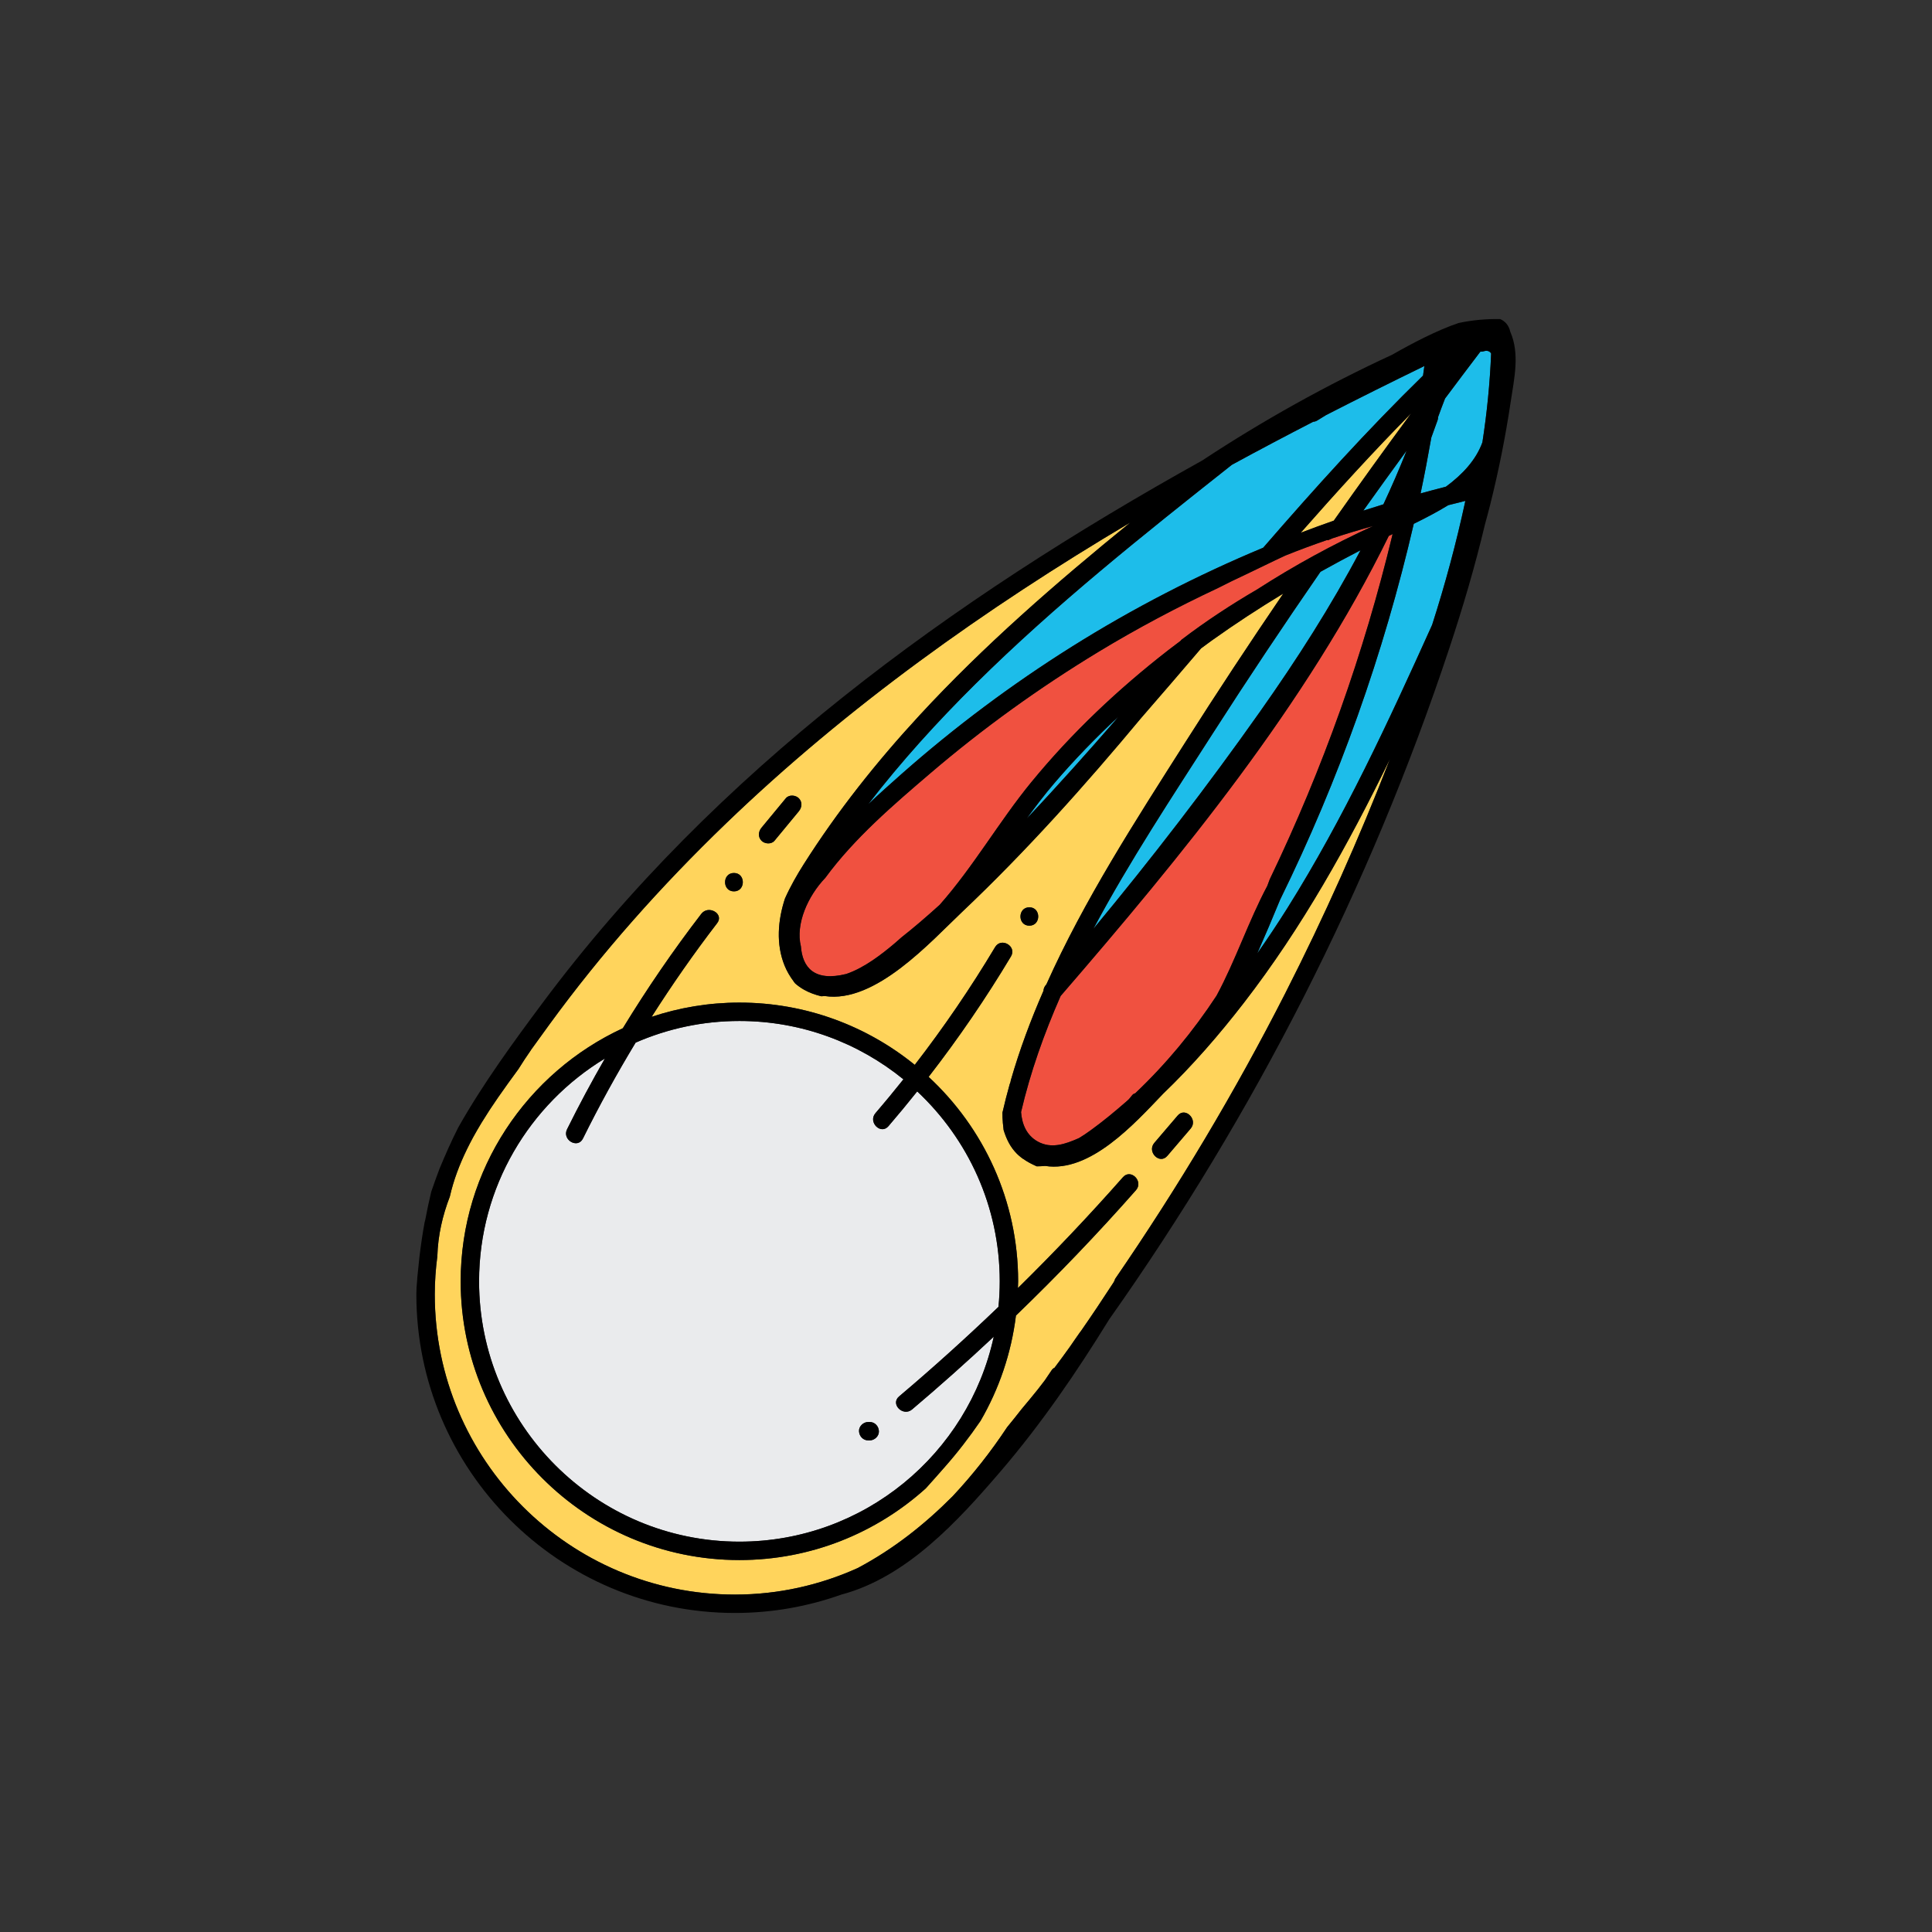 <svg xmlns="http://www.w3.org/2000/svg" id="a" width="315" height="315" viewBox="0 0 315 315"><rect x="0" y="0" width="315" height="315" fill="#333333" stroke="none"/><path d="M166.477,181.321c.152,1.955.884,3.79,2.738,4.808,2.194,1.205,4.443.425,6.602-.527.051-.022.098-.049.149-.072.643-.386,1.261-.811,1.88-1.26,1.987-1.438,3.887-3.013,5.739-4.626.158-.144.319-.285.476-.43.177-.211.355-.422.525-.641.148-.19.318-.275.49-.312,5.032-4.774,9.46-10.111,13.271-15.921,3.109-5.756,5.189-12.097,8.272-17.897.131-.357.273-.722.402-1.076,8.654-17.989,15.359-36.859,20.028-56.262-.007-.005-.013-.011-.02-.016-.136.066-.273.132-.407.198-.065.032-.13.066-.195.098-13.482,27.509-33.715,52.095-53.501,75.005-2.697,6.139-4.939,12.435-6.452,18.931Z" fill="#f05140" stroke-width="0"></path><path d="M149.546,177.948c-1.529,1.914-3.086,3.806-4.687,5.667-1.262,1.467-3.375-.665-2.121-2.121,1.558-1.811,3.073-3.653,4.559-5.516-7.305-5.942-16.612-9.513-26.74-9.513-6.013,0-11.733,1.264-16.921,3.529-3.073,5.085-5.946,10.294-8.59,15.641-.857,1.732-3.443.211-2.59-1.514,1.938-3.919,4.005-7.761,6.174-11.54-12.288,7.444-20.518,20.943-20.518,36.33,0,23.405,19.041,42.446,42.445,42.446,20.307,0,37.32-14.337,41.47-33.418-4.336,4.061-8.771,8.02-13.316,11.861-1.467,1.239-3.598-.874-2.121-2.121,5.562-4.7,10.959-9.577,16.207-14.607.134-1.37.206-2.757.206-4.161,0-12.203-5.184-23.213-13.456-30.963ZM141.8,234.847h-.243c-.841,0-1.464-.687-1.5-1.5-.036-.81.715-1.5,1.5-1.5h.243c.841,0,1.464.687,1.5,1.5.036.81-.715,1.5-1.5,1.5Z" fill="#eaebed" stroke-width="0"></path><path d="M141.578,131.102c1.791-1.687,3.623-3.329,5.453-4.944,8.66-7.644,17.948-14.585,27.732-20.726,9.942-6.24,20.385-11.627,31.196-16.135,8.368-9.655,16.92-19.14,26.059-28.062.074-.519.147-1.038.218-1.558-5.367,2.615-10.713,5.275-16.027,7.996-.463.288-.932.562-1.392.857-.244.157-.483.224-.711.235-4.443,2.293-8.868,4.622-13.257,7.018-14.364,11.36-28.744,22.788-41.77,35.692-6.229,6.17-12.144,12.679-17.499,19.626Z" fill="#1dbdea" stroke-width="0"></path><path d="M230.504,85.405c-4.903,21.191-12.207,41.753-21.791,61.285-1.204,2.933-2.443,5.852-3.723,8.754,1.692-2.423,3.336-4.879,4.907-7.381,9.204-14.666,16.488-30.418,23.599-46.177,2.14-6.649,3.948-13.388,5.42-20.219-.933.23-1.866.46-2.796.702-1.803,1.114-3.722,2.105-5.617,3.036Z" fill="#1dbdea" stroke-width="0"></path><path d="M189.56,178.404c-.009.01-.01.021-.019.03-4.531,4.723-11.787,12.823-19.138,11.665-.451.039-.904.068-1.363.066-.002-.001-.005-0-.007-.001-.815-.356-1.556-.751-2.23-1.228.003.007.007.013.01.02-.065-.045-.125-.096-.188-.143-.068-.051-.137-.102-.204-.155-.219-.174-.43-.357-.631-.557-.016-.016-.03-.033-.046-.049-.195-.198-.38-.413-.557-.641-.031-.04-.062-.079-.092-.12-.38-.509-.717-1.101-1.009-1.792-.017-.041-.035-.081-.051-.123-.143-.35-.278-.717-.398-1.121-.001-.008-.002-.016-.003-.023-0-.001-.001-.002-.001-.003-.006-.047-.009-.094-.015-.141-.045-.358-.087-.717-.116-1.074.002.004.004.007.006.011-.044-.54-.073-1.077-.066-1.608.355-1.56.752-3.107,1.183-4.643.101-.224.169-.444.188-.657,1.431-4.972,3.24-9.822,5.32-14.571.013-.315.123-.638.379-.933.032-.036.062-.073.094-.11,6.152-13.749,14.515-26.668,22.52-39.269,5.236-8.242,10.611-16.394,16.11-24.461-3.979,2.412-7.878,4.956-11.665,7.662-.585.418-1.16.852-1.74,1.278-3.241,3.79-6.482,7.578-9.757,11.334-9.203,11.047-18.782,21.771-29.234,31.665-5.094,4.822-14.13,14.951-22.381,13.687-.173.014-.347.032-.52.04-.001-0-.002-0-.002-.001-.007 0-.014.001-.021.002-.984-.236-1.94-.573-2.835-1.079-.534-.302-1.005-.645-1.431-1.016-.016-.02-.03-.041-.045-.06-.002-.002-.005-.004-.007-.006-.068-.085-.137-.168-.202-.255.005.001.01.002.015.003-.612-.81-1.126-1.69-1.499-2.615-1.403-3.481-1.092-7.347.068-10.899.889-1.997,1.986-3.9,3.039-5.563,5.495-8.674,11.915-16.745,18.874-24.286,10.56-11.442,22.32-21.649,34.392-31.464-23.634,14.01-46.145,30.021-65.963,49.109-10.491,10.104-20.227,21.028-28.804,32.809-.972,1.336-1.964,2.704-2.957,4.087.008-.007.016-.014.025-.021-.718,1.025-1.402,2.072-2.064,3.132-1.111,1.513-2.225,3.046-3.304,4.605-.415.599-.823,1.204-1.225,1.812-.097.146-.192.293-.288.44-.402.617-.797,1.238-1.179,1.865-.065.106-.127.214-.191.321-.37.614-.729,1.233-1.075,1.859-.041.075-.085.149-.126.224-.352.644-.685,1.298-1.006,1.955-1.203,2.463-2.179,5.02-2.786,7.706-1.188,3.084-1.935,6.318-2.035,9.714-.265,2.041-.419,4.117-.419,6.231,0,26.985,21.954,48.94,48.94,48.94,7.127,0,13.886-1.562,19.998-4.316,5.871-3.107,10.957-7.145,15.519-11.739,3.271-3.499,6.223-7.249,8.851-11.224.795-.972,1.584-1.948,2.353-2.941.448-.523.884-1.057,1.323-1.588.427-.516.851-1.035,1.27-1.558.415-.518.809-1.053,1.217-1.577.375-.552.75-1.105,1.121-1.659.124-.186.281-.305.449-.376.844-1.122,1.675-2.255,2.494-3.398.561-.809,1.113-1.625,1.685-2.427.03-.042.064-.075.097-.111,1.825-2.623,3.603-5.283,5.345-7.966.128-.198.206-.393.261-.585,10.252-14.924,19.561-30.495,27.785-46.654,6.315-12.409,12-25.134,17.03-38.115-6.791,13.924-14.323,27.476-23.817,39.751-4.007,5.181-8.42,10.283-13.247,14.903ZM167.827,147.928c1.933,0,1.93,3,0,3-1.934,0-1.93-3,0-3ZM124.156,134.954c1.322-1.601,2.645-3.202,3.967-4.803.514-.623,1.596-.537,2.121,0,.605.618.52,1.492,0,2.121l-3.967,4.803c-.514.623-1.596.537-2.121,0-.605-.618-.52-1.492,0-2.121ZM119.665,142.333c1.933,0,1.93,3,0,3-1.933,0-1.93-3,0-3ZM185.212,194.053c-6.247,7.087-12.779,13.896-19.568,20.44-.765,6.186-2.768,11.993-5.767,17.159-1.816,2.655-3.781,5.209-5.931,7.636-.909,1.026-1.916,2.187-2.997,3.376-8.058,7.263-18.717,11.693-30.394,11.693-25.059,0-45.445-20.387-45.445-45.446,0-18.276,10.849-34.055,26.439-41.265,3.926-6.429,8.183-12.652,12.792-18.648,1.162-1.511,3.766-.016,2.591,1.514-3.798,4.941-7.353,10.039-10.687,15.275,4.503-1.498,9.311-2.322,14.311-2.322,10.826,0,20.776,3.811,28.591,10.154,4.739-6.131,9.108-12.528,13.098-19.2.991-1.657,3.584-.147,2.591,1.514-4.084,6.83-8.57,13.374-13.429,19.647,8.968,8.307,14.596,20.172,14.596,33.331,0,.369-.028.731-.037,1.097,5.917-5.816,11.63-11.841,17.126-18.076,1.28-1.452,3.394.678,2.121,2.121ZM194.129,184.008c-1.268,1.484-2.536,2.969-3.804,4.453-1.256,1.471-3.369-.661-2.121-2.121,1.268-1.484,2.536-2.969,3.804-4.453,1.256-1.471,3.369.661,2.121,2.121Z" fill="#ffd45c" stroke-width="0"></path><path d="M241.942,57.263c-.209.067-.401.085-.581.071-1.929,2.541-3.852,5.086-5.758,7.644-.393,1.003-.769,2.011-1.135,3.023.003.163-.017.334-.082.52-.329.94-.671,1.875-1.017,2.808-.54,3.05-1.109,6.093-1.753,9.119,1.373-.38,2.75-.745,4.131-1.098,2.737-2.017,4.913-4.375,5.947-7.23.741-4.785,1.225-9.612,1.422-14.478-.191-.372-.635-.555-1.175-.38Z" fill="#1dbdea" stroke-width="0"></path><path d="M192.483,104.483c.044-.055.088-.111.133-.166,3.95-3.015,8.091-5.731,12.366-8.225,6.051-3.897,12.35-7.333,18.88-10.323-2.219.61-4.422,1.27-6.603,1.997-.253.107-.506.216-.759.324-.039-.022-.084-.031-.129-.043-2.287.786-4.556,1.626-6.805,2.532-2.187,1.004-4.338,2.095-6.524,3.122-1.505.708-2.998,1.417-4.459,2.176-6.652,3.123-13.157,6.57-19.461,10.389-9.663,5.855-18.859,12.476-27.447,19.819-5.972,5.106-12.368,10.568-17.119,17.049-2.835,2.959-4.883,7.526-3.973,11.175.254,3.397,2.151,5.794,7.385,4.491,2.961-.997,5.834-3.247,7.977-5.062.343-.29.677-.595,1.015-.893,1.998-1.571,4.098-3.373,6.247-5.319,5.5-6.21,9.683-13.585,14.945-20.007,6.57-8.02,14.149-15.166,22.33-21.521.661-.513,1.331-1.014,2-1.517Z" fill="#f05140" stroke-width="0"></path><path d="M178.277,151.429c9.493-11.439,18.562-23.222,27.14-35.368,6.043-8.556,11.602-17.241,16.409-26.345-2.195,1.138-4.376,2.305-6.532,3.514-6.002,8.687-11.865,17.47-17.563,26.361-6.573,10.255-13.564,20.803-19.453,31.838Z" fill="#1dbdea" stroke-width="0"></path><path d="M222.278,83.257c1.089-.354,2.182-.695,3.277-1.03,1.345-2.872,2.612-5.791,3.791-8.766-2.373,3.253-4.737,6.513-7.069,9.795Z" fill="#1dbdea" stroke-width="0"></path><path d="M212.076,86.862c1.789-.682,3.586-1.341,5.393-1.976,4.139-5.878,8.339-11.713,12.61-17.496-6.211,6.291-12.162,12.829-18.002,19.472Z" fill="#ffd45c" stroke-width="0"></path><path d="M167.404,133.462c5.281-5.595,10.239-11.177,14.151-15.678.253-.3.501-.604.753-.904-3.684,3.431-7.194,7.047-10.463,10.878-1.56,1.829-3.021,3.748-4.442,5.704Z" fill="#1dbdea" stroke-width="0"></path><path d="M246.245,54.097c-.237-1.056-.825-1.714-1.656-2.077-2.272-.033-4.529.161-6.81.651-3.557,1.218-7.58,3.326-10.756,5.144-10.758,4.975-21.117,10.741-31.023,17.274-40.98,22.794-79.307,50.547-107.566,88.468-4.698,6.304-9.661,13.083-13.724,20.278-1.11,2.187-2.1,4.434-3.042,6.704-.473,1.242-.92,2.498-1.355,3.76-.367,1.508-.68,3.025-.968,4.546-.038.156-.082.309-.118.465-.33,1.817-.601,3.645-.822,5.48-.025.205-.043.411-.067.617-.091.801-.175,1.603-.247,2.406-.02.217-.048.432-.067.649.005-.001.009-.004.014-.004-.041.492-.087.983-.121,1.476-.008.37-.032.737-.032,1.109,0,28.64,23.3,51.94,51.94,51.94,6.075,0,11.904-1.059,17.325-2.987,10.68-2.826,19.063-12.021,26.007-20.119,6.619-7.718,12.361-16.113,17.69-24.76,23.678-33.498,42.505-70.386,55.439-109.375,2.205-6.648,4.198-13.372,5.81-20.173.291-1.069.582-2.138.852-3.214,1.393-5.546,2.513-11.159,3.358-16.815.576-3.855,1.514-7.822-.061-11.445ZM200.847,75.784c4.389-2.396,8.814-4.725,13.257-7.018.228-.011.467-.078.711-.235.46-.295.929-.57,1.392-.857,5.314-2.721,10.66-5.381,16.027-7.996-.071.519-.144,1.039-.218,1.558-9.139,8.921-17.691,18.407-26.059,28.062-10.81,4.508-21.253,9.895-31.196,16.135-9.783,6.141-19.072,13.081-27.732,20.726-1.829,1.615-3.662,3.257-5.453,4.944,5.355-6.947,11.27-13.455,17.499-19.626,13.027-12.905,27.406-24.332,41.77-35.692ZM168.153,127.52c-5.261,6.422-9.445,13.796-14.945,20.007-2.149,1.946-4.249,3.748-6.247,5.319-.338.298-.672.603-1.015.893-2.143,1.815-5.016,4.066-7.977,5.062-5.234,1.303-7.131-1.094-7.385-4.491-.909-3.65,1.138-8.217,3.973-11.175,4.751-6.481,11.147-11.942,17.119-17.049,8.588-7.343,17.784-13.963,27.447-19.819,6.304-3.82,12.809-7.266,19.461-10.389,1.461-.759,2.953-1.469,4.459-2.176,2.186-1.027,4.337-2.118,6.524-3.122,2.249-.906,4.519-1.746,6.805-2.532.044.012.09.021.129.043.253-.108.505-.217.759-.324,2.182-.727,4.384-1.387,6.603-1.997-6.531,2.989-12.829,6.426-18.88,10.323-4.276,2.494-8.416,5.209-12.366,8.225-.044.055-.088.111-.133.166-.668.503-1.339,1.004-2,1.517-8.181,6.355-15.76,13.501-22.33,21.521ZM182.309,116.88c-.252.3-.5.604-.753.904-3.913,4.502-8.87,10.083-14.151,15.678,1.421-1.956,2.882-3.875,4.442-5.704,3.269-3.832,6.779-7.447,10.463-10.878ZM221.825,89.715c-4.807,9.104-10.366,17.789-16.409,26.345-8.578,12.146-17.647,23.929-27.14,35.368,5.889-11.035,12.88-21.583,19.453-31.838,5.699-8.891,11.562-17.674,17.563-26.361,2.157-1.21,4.337-2.376,6.532-3.514ZM226.429,87.385c.065-.032.129-.066.195-.098.134-.066.271-.132.407-.198.007.005.013.011.02.016-4.669,19.403-11.374,38.273-20.028,56.262-.129.355-.272.72-.402,1.076-3.083,5.801-5.163,12.141-8.272,17.897-3.811,5.811-8.239,11.148-13.271,15.921-.172.037-.343.122-.49.312-.17.219-.348.429-.525.641-.157.145-.318.287-.476.43-1.853,1.613-3.752,3.188-5.739,4.626-.619.448-1.237.874-1.88,1.26-.051.023-.098.049-.149.072-2.159.952-4.408,1.732-6.602.527-1.854-1.018-2.586-2.853-2.738-4.808,1.513-6.496,3.755-12.793,6.452-18.931,19.786-22.91,40.019-47.495,53.501-75.005ZM225.556,82.227c-1.095.334-2.188.675-3.277,1.03,2.331-3.283,4.696-6.542,7.069-9.795-1.179,2.975-2.447,5.894-3.791,8.766ZM217.468,84.886c-1.806.635-3.604,1.293-5.393,1.976,5.84-6.643,11.791-13.18,18.002-19.472-4.271,5.783-8.47,11.618-12.61,17.496ZM209.595,161.865c-8.223,16.159-17.532,31.729-27.785,46.654-.056.192-.133.388-.261.585-1.742,2.683-3.52,5.343-5.345,7.966-.033.035-.067.069-.097.111-.572.802-1.124,1.618-1.685,2.427-.819,1.143-1.65,2.276-2.494,3.398-.168.071-.324.19-.449.376-.371.554-.747,1.106-1.121,1.659-.408.524-.802,1.06-1.217,1.577-.419.523-.843,1.042-1.27,1.558-.439.531-.876,1.065-1.323,1.588-.769.993-1.559,1.969-2.353,2.941-2.629,3.976-5.581,7.725-8.851,11.224-4.562,4.594-9.648,8.632-15.519,11.739-6.112,2.754-12.87,4.316-19.998,4.316-26.985,0-48.94-21.954-48.94-48.94,0-2.113.154-4.189.419-6.231.099-3.396.847-6.63,2.035-9.714.607-2.687,1.583-5.244,2.786-7.706.322-.657.654-1.311,1.006-1.955.041-.075.085-.149.126-.224.346-.625.705-1.244,1.075-1.859.064-.107.127-.214.191-.321.382-.627.777-1.248,1.179-1.865.096-.147.191-.294.288-.44.402-.608.81-1.212,1.225-1.812,1.079-1.559,2.194-3.092,3.304-4.605.662-1.06,1.347-2.107,2.064-3.132-.008.007-.016.014-.025.021.994-1.383,1.985-2.751,2.957-4.087,8.576-11.78,18.313-22.704,28.804-32.809,19.818-19.088,42.33-35.099,65.963-49.109-12.072,9.815-23.832,20.022-34.392,31.464-6.959,7.54-13.379,15.612-18.874,24.286-1.053,1.662-2.15,3.566-3.039,5.563-1.16,3.552-1.471,7.417-.068,10.899.373.925.886,1.805,1.499,2.615-.005-.001-.01-.002-.015-.003.065.086.134.17.202.255.002.002.005.004.007.006.016.02.029.041.045.06.426.372.897.715,1.431,1.016.895.506,1.851.844,2.835,1.079.007-0.0.014-.001.021-.002.001 0.0.002 0.0.002.001.173-.009.347-.027.52-.04,8.251,1.265,17.287-8.864,22.381-13.687,10.452-9.894,20.031-20.617,29.234-31.665,3.275-3.756,6.517-7.545,9.757-11.334.58-.426,1.154-.86,1.74-1.278,3.787-2.706,7.686-5.25,11.665-7.662-5.499,8.067-10.874,16.218-16.11,24.461-8.005,12.601-16.368,25.52-22.52,39.269-.032.037-.062.074-.094.11-.255.295-.366.618-.379.933-2.079,4.75-3.889,9.6-5.32,14.571-.019.213-.087.434-.188.657-.431,1.536-.828,3.083-1.183,4.643-.007.531.022,1.068.066,1.608-.002-.004-.004-.007-.006-.011.029.358.071.716.116,1.074.006.047.008.094.015.141 0.0.001.001.002.001.003.001.008.002.016.003.023.12.405.256.771.398,1.121.017.041.034.082.051.123.292.691.629,1.283,1.009,1.792.03.041.061.08.092.12.178.228.362.444.557.641.015.016.03.034.046.049.201.2.412.384.631.557.067.053.135.104.204.155.063.047.123.098.188.143-.003-.007-.007-.013-.01-.02.674.477,1.414.872,2.23,1.228.002.001.005 0.0.007.001.459.002.912-.027,1.363-.066,7.351,1.159,14.607-6.941,19.138-11.665.009-.01.011-.021.019-.03,4.827-4.62,9.24-9.721,13.247-14.903,9.494-12.276,17.027-25.827,23.817-39.751-5.03,12.981-10.715,25.706-17.03,38.115ZM233.497,101.886c-7.111,15.759-14.395,31.511-23.599,46.177-1.571,2.502-3.215,4.958-4.907,7.381,1.28-2.902,2.518-5.821,3.723-8.754,9.585-19.532,16.888-40.095,21.791-61.285,1.895-.931,3.814-1.923,5.617-3.036.93-.241,1.863-.472,2.796-.702-1.473,6.831-3.281,13.57-5.42,20.219ZM241.695,72.122c-1.034,2.854-3.21,5.213-5.947,7.23-1.38.354-2.758.718-4.131,1.098.644-3.026,1.213-6.069,1.753-9.119.346-.933.688-1.868,1.017-2.808.065-.186.085-.358.082-.52.365-1.012.742-2.02,1.135-3.023,1.905-2.558,3.829-5.103,5.758-7.644.179.013.372-.004.581-.071.54-.175.985.008,1.175.38-.198,4.866-.681,9.693-1.422,14.478Z" fill="#000" stroke-width="0"></path><path d="M119.665,145.333c1.93,0,1.933-3,0-3-1.93,0-1.933,3,0,3Z" fill="#000" stroke-width="0"></path><path d="M126.278,137.075l3.967-4.803c.52-.629.605-1.503,0-2.121-.526-.537-1.607-.623-2.121,0-1.322,1.601-2.645,3.202-3.967,4.803-.52.629-.605,1.503,0,2.121.526.537,1.607.623,2.121,0Z" fill="#000" stroke-width="0"></path><path d="M167.827,150.928c1.93,0,1.933-3,0-3-1.93,0-1.934,3,0,3Z" fill="#000" stroke-width="0"></path><path d="M183.091,191.932c-5.497,6.235-11.209,12.259-17.126,18.076.009-.367.037-.728.037-1.097,0-13.159-5.628-25.024-14.596-33.331,4.859-6.273,9.344-12.817,13.429-19.647.993-1.661-1.599-3.171-2.591-1.514-3.99,6.672-8.359,13.069-13.098,19.2-7.815-6.343-17.764-10.154-28.591-10.154-5,0-9.808.824-14.311,2.322,3.335-5.236,6.889-10.334,10.687-15.275,1.176-1.53-1.429-3.025-2.591-1.514-4.609,5.996-8.866,12.219-12.792,18.648-15.591,7.21-26.439,22.99-26.439,41.265,0,25.059,20.387,45.446,45.445,45.446,11.677,0,22.336-4.43,30.394-11.693,1.081-1.189,2.088-2.35,2.997-3.376,2.15-2.427,4.115-4.98,5.931-7.636,2.999-5.165,5.002-10.973,5.767-17.159,6.789-6.545,13.321-13.354,19.568-20.44,1.272-1.443-.842-3.573-2.121-2.121ZM162.795,213.072c-5.248,5.03-10.645,9.906-16.207,14.607-1.477,1.248.655,3.361,2.121,2.121,4.545-3.841,8.98-7.8,13.316-11.861-4.151,19.081-21.163,33.418-41.47,33.418-23.404,0-42.445-19.041-42.445-42.446,0-15.386,8.23-28.885,20.518-36.33-2.169,3.779-4.236,7.62-6.174,11.54-.853,1.725,1.734,3.247,2.59,1.514,2.644-5.347,5.516-10.556,8.59-15.641,5.188-2.264,10.908-3.529,16.921-3.529,10.129,0,19.436,3.571,26.74,9.513-1.486,1.863-3.001,3.705-4.559,5.516-1.253,1.457.86,3.588,2.121,2.121,1.601-1.861,3.159-3.753,4.687-5.667,8.273,7.75,13.456,18.759,13.456,30.963,0,1.404-.072,2.792-.206,4.161Z" fill="#000" stroke-width="0"></path><path d="M141.8,231.847h-.243c-.785,0-1.536.69-1.5,1.5.036.813.659,1.5,1.5,1.5h.243c.785,0,1.536-.69,1.5-1.5-.036-.813-.659-1.5-1.5-1.5Z" fill="#000" stroke-width="0"></path><path d="M192.007,181.887c-1.268,1.484-2.536,2.969-3.804,4.453-1.248,1.46.865,3.592,2.121,2.121,1.268-1.484,2.536-2.969,3.804-4.453,1.248-1.46-.865-3.592-2.121-2.121Z" fill="#000" stroke-width="0"></path></svg>